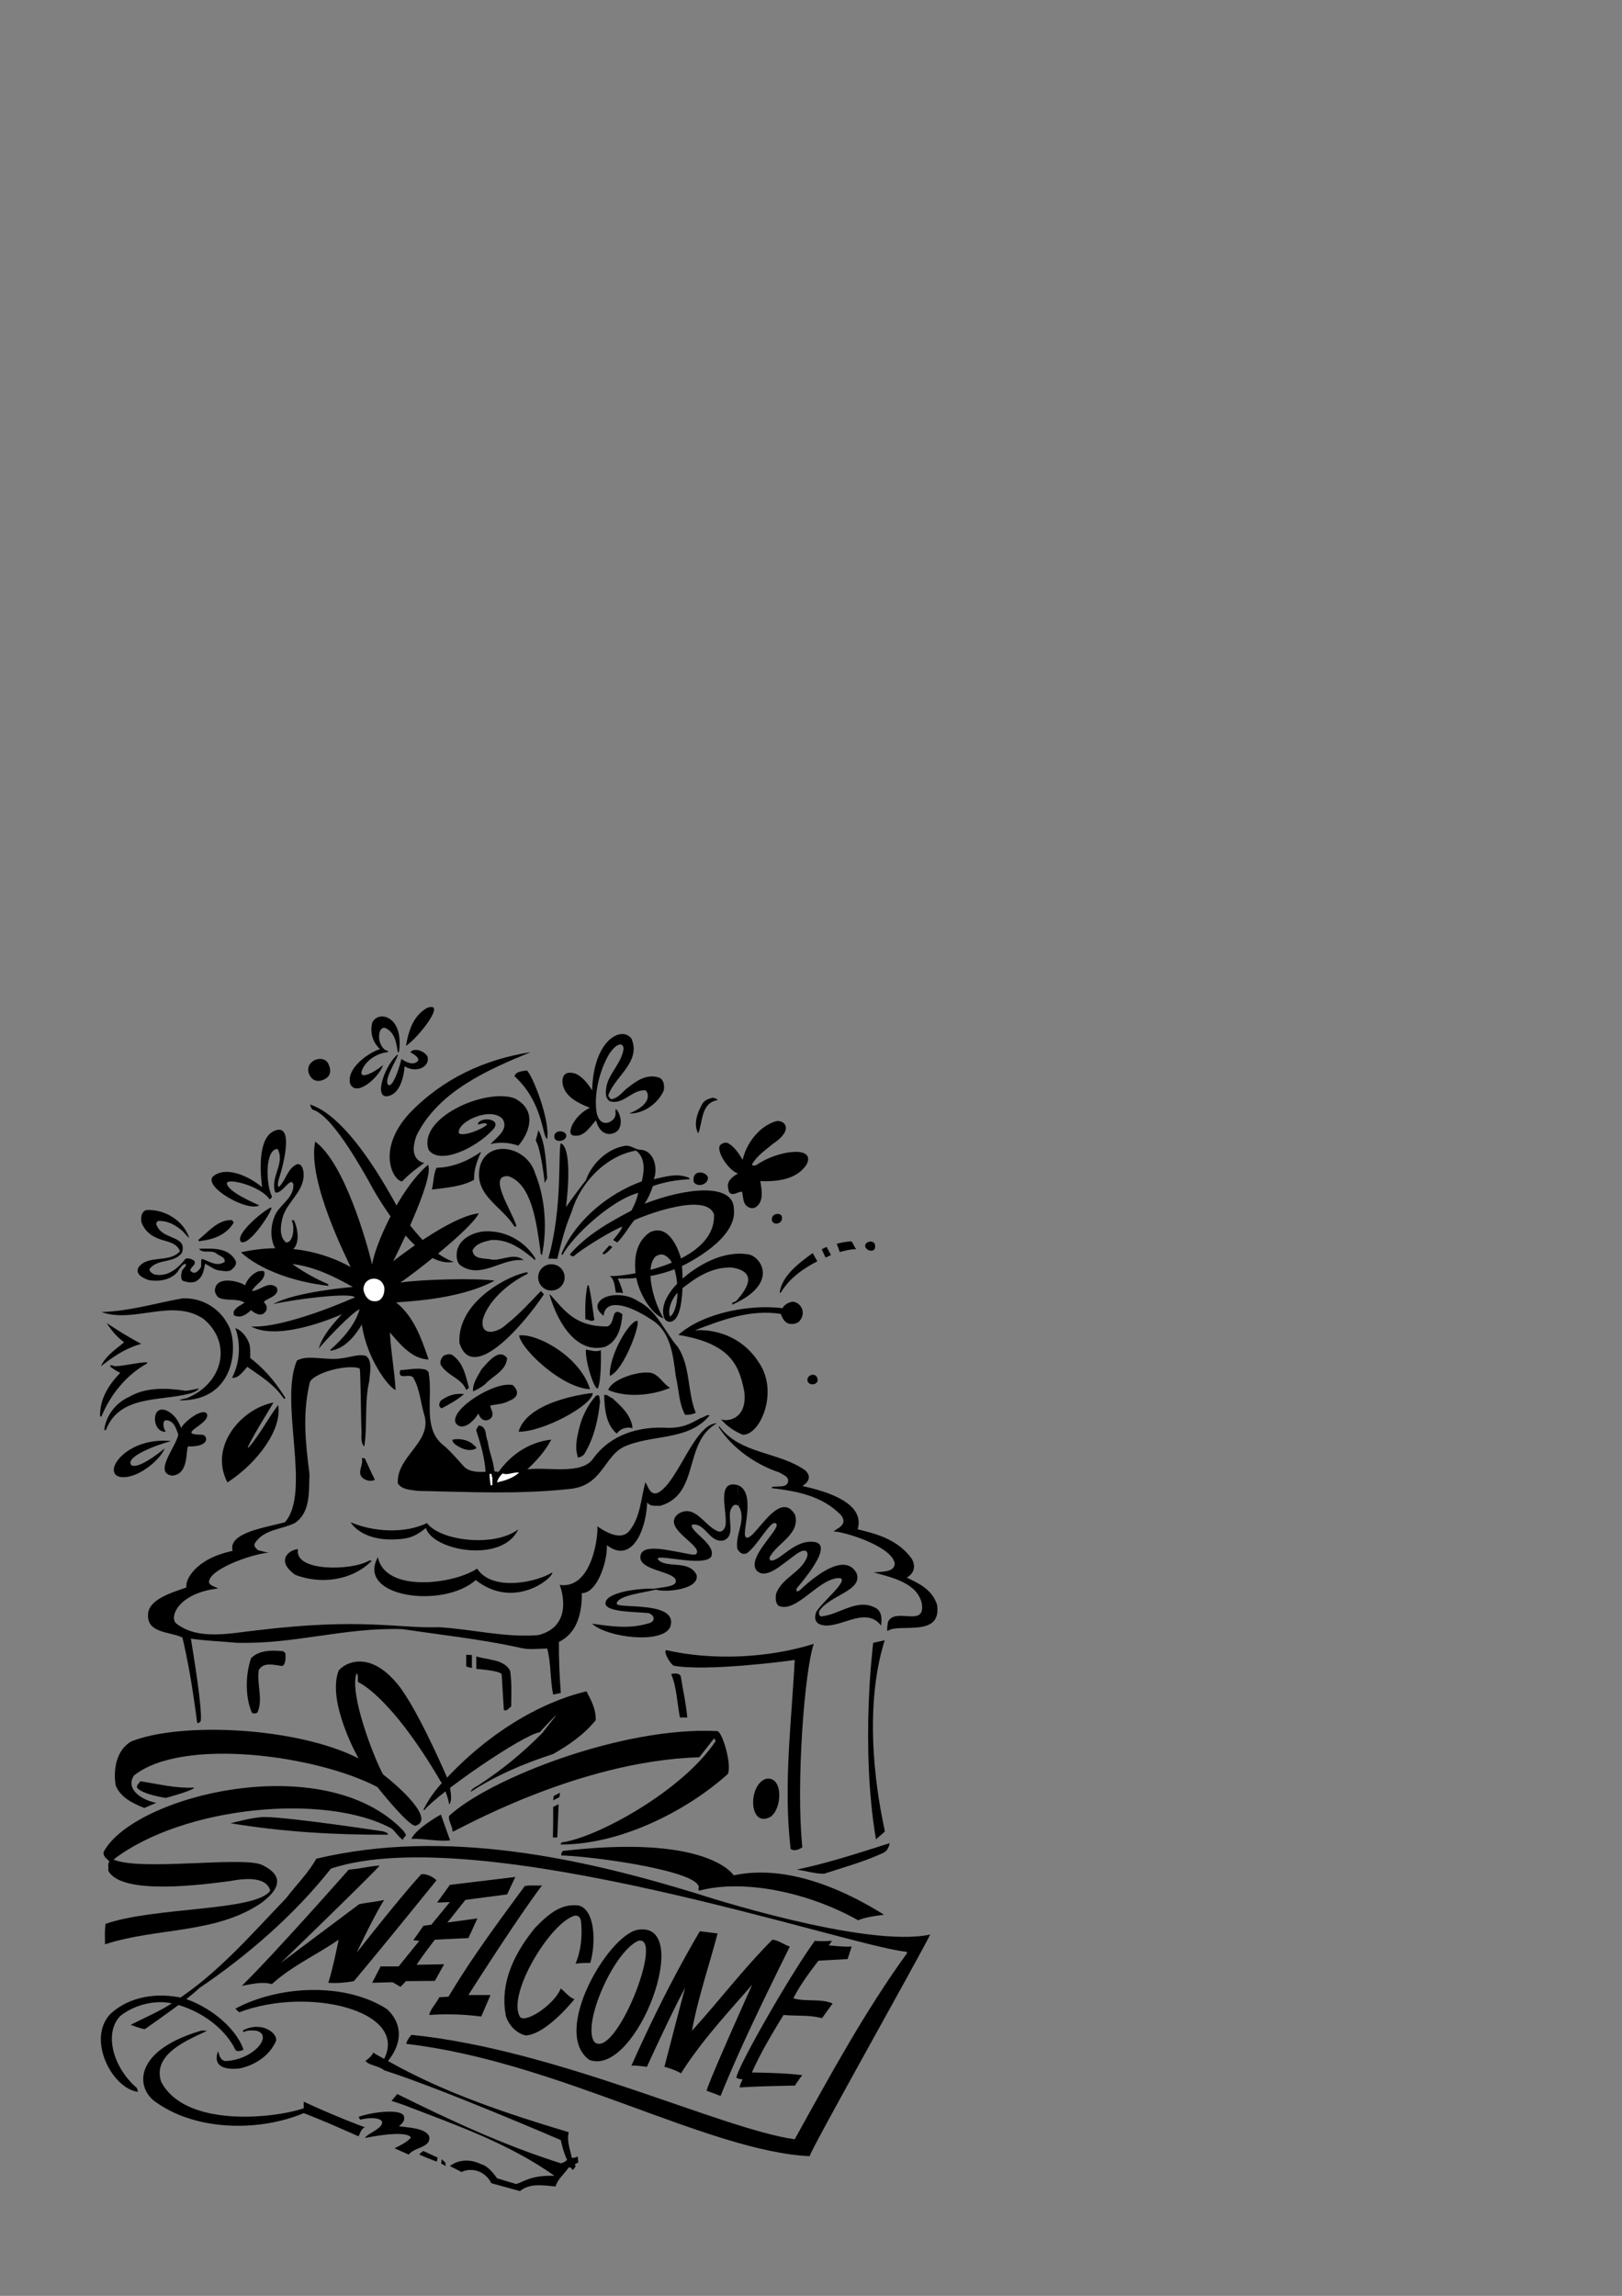 <svg xmlns="http://www.w3.org/2000/svg" width="595pt" height="842pt" viewBox="0 0 595 842"><rect x="0" y="0" width="595" height="842" fill="#808080" stroke="none"/><path style="stroke:none;fill-rule:nonzero;fill:#000;fill-opacity:1" d="M148.926 383.574c.91-5.234 2.512-10.949 7.699-13.898 7.5-2.801-3.063 10.824-7.7 13.898m-2.601-4.199c.375 2.012.375 4.453 0 6.5h-.398c-.535-3.355-.973-7.012-4.403-8.8-2.902-1.145-3.558 5.613-.199 8 .406.234 1.192.234 1 .8-3.988.305-8.258 3.094-9.597 6.8-1.145 3.567 4.648.637 7.796-2.1-1.402 4.456-9.902 12.077-12.097 6.8-1.43-6.059 7.812-11.813 11-12.602-2.57-2.34-3.793-5.91-2.903-9.597 1.676-4.043 8.415-3.176 9.801 4.199m85.301 1.5c3.664 8.441-5.828 13.668-8.398 20.602-.22.82.566 1.168.898 1.699 2.805-.36 4.46-3.145 6.5-4.5 3.375-2.676 6.93-4.918 11.3-3.403 1.727.836 1.903 3.364 1.5 4.801-2.296 4.922-7.523 8.406-12.6 8.301 9.425-3.875 6.558-8.344 5.902-8.5-5.008-.281-8.055 5.469-13 4-2.024-1.32-1.504-3.844-1.204-5.7 1.094-4.765 5.45-8.335 6.204-13.402.023-2.523-2.352-2.523-5.204 1.704-3.824 6.41-5.773 15.398-4.597 21.898 1.449 5.625 6 3.152 6.699 1.102.434-1.082-.09-1.696.3-2.704.829.399 2.825 4.352 1.098 7.301-.964 1.813-6.398 4.051-8.398-3.199-2.324 2.484-4.504 6.492-8.5 5.5-1.488-.488-.707-2.406-.398-3.398a14.194 14.194 0 0 1 6.699-6.704c-4.133-1.625-9.621-4.066-10.102-9.398-.074-4.5 3.617-3.465 4.801-3.102 2.734 1.204 4.566 3.817 6.102 6.102.433-18.473 10.773-23.75 14.398-19"/><path style="stroke:none;fill-rule:nonzero;fill:#000;fill-opacity:1" d="M156.824 387.477c1.004 3.496-3.707 6.351-8.398 3.597-.336 4.512-2.051 10.676-6.7 11-4.726-.137.004-12.148 4.2-15.398.336 1.07-5.801 9.887-3.301 11.3 1.625.587 4.074-7.007 4.602-9.601 1.386.852 2.78 1.723 4.5 1.602 4.398-1.227-.934-3.883-1.204-4.102 1.508-1.734 5.032-.527 6.301 1.602m37.801-1.602c-15.52 6.402-33.727 14.242-41.8 30.5-3.493 9.457 2.8 10.102 2.8 10.102-2.656 1.953-5.703 4.218-8.102 6.796-3.18-.113-9.68-11.406 2.602-24.898 12.34-12.875 27.672-19.844 44.5-22.5m-74 4.699c.55 1.094.723 2.836 0 3.903-.898 1.52-5.54 3.78-7.3-.704-1.763-5.023 5.862-7.546 7.3-3.199m80.102 27.102c-1.848-.57-1.352-13.301-12-23 .57-1.79 2.835-1.79 4.5-2.102 2.078 1.621 8.613 18.172 7.5 25.102"/><path style="stroke:none;fill-rule:nonzero;fill:#000;fill-opacity:1" d="M190.125 420.176c-3.094-1.156-6.84-1.418-10.2-.602 2.403-2.558 6.743-5.406 4.5-9.097-4.19-4.914-16.925.898-16.1 5.097 1.37 1.442 8.777-1.433 10.402-3.199-1.016-.934-2.325.023-3.5 0 .695-3.164 9.648-2.125 5.398 2.102-6.105 6.597-19.406 12.945-23.398 7.199-4.04-11.551 20.441-22.676 31.5-18.903 8.851 4.582 5.18 13.153 1.398 17.403m73.102-16.699c-6.157.996-5.375 8.05-7.102 12.199-1.93-3.625-.188-7.805 1.602-11 .91-1.336 2.39-1.77 3.796-2.102.598.242 1.47.242 1.704.903m-162.704 53.5c-1.59-3.723-1.128-8.426.704-12 2.175-3.657 6.617-5.918 6.398-10.602-.957-3.293-4.309 3.984-6.7 2.898-1.878-5.707 3.786-10.586.9-15.898-4.743.043-4.259 13.324-2.098 17.3.015.555-.418 1.165-.903 1.098-3.176-4.722-15.074-7.836-15.597-5.898-.036 3.004 9.722 7.184 11.898 8.2-4.41 2.51-20.938-7.012-16.898-10.7 4.855-3.875 13.066.016 17.898 4-.648-5.29-1.707-18.293 4.7-20.7 6.628-2.675 3.8 10.462 1.402 18-.22.805-.48 2.114 0 2.7 2.656-2.414 3.093-6.598 6.5-8.3 1.644-.563 2.168.917 2.5 2.1 1.324 7.356-5.997 11.274-7.602 17.5-.746 3.009-1.27 6.84 1.3 9 2.907.157 3.18-6.34 2.098-7.902.211-.441.563-.18.801-.296 1.328 2.906 2.114 7.261.301 10-1.793 2.273-5.875 3.105-7.602-.5m182.903-37.403c-2.75 2.32-5.711 4.238-7.602 7.5.324.656 1.281.399 1.801.102 7.695-5.363 22.02-7.207 18.2 0-3.65 5.433-10.618 6.219-16.9 6 .356 2.656 1.317 6.488-.902 8.898-.746.817-1.964 1.336-3.097.801-2.438-.855-2.262-3.645-2.7-5.8-1.394-.196-3.66 1.984-4.8 0-.426-1.762-1.551-3.95 3.3-6.7-3.288-.988-7.851-7.75-6.703-10.2.797-1.066 2.368-1.327 3.102-.902 2.402 1.403 3.883 3.754 5.3 6.102 1.372-6.094 6.075-12.363 12.302-14.2 3.023-.55 6.773 3.075-1.301 8.4m-75.801-3.598c.707 2.441-3.457 3.273-4.2 1.5-.726-2.856 3.095-3.29 4.2-1.5m-6.898 16.097c-.368.621-.903 1.801-.903 1.801s-1.293-12.328-3.3-15.602l1-3.796c2.66 5.066 2.75 11.949 3.203 17.597"/><path style="stroke:none;fill-rule:nonzero;fill:#000;fill-opacity:1" d="M196.324 430.375c3.688 9.031 4.473 20.094 2.5 29.898-.554-.222-.644-1.007-.597-1.699-1.442-10.023-3.059-24.242-11.704-27.199-7.855-.707 1.032 12.297 2.903 18.2-.13.284-.39.284-.7.3-4.484-7.594-15.546-11.688-12.5-22.7 3.145-9.398 17.13-6.777 20.098 3.2m-22.398 2.301c-4.578 2.547-10.067 2.894-15.5 3.597.64-2.445.554-5.578 1.699-8 5.91-.105 11.488-2.457 16.398-5.898-1.34 2.828-2.82 6.664-2.597 10.3m85.801-.601c-.395 2.926-4.559 3.258-5.301 1.2-.594-4.774 5.168-3.54 5.3-1.2m-171.3 23.403c-2.758-2.895 10.207-13.032 11.097-12.602.809.457-7.855 14.207-11.097 12.602m-19-1.403c-.781-.644-1.739-1.863-2.7-2.8-2.523-2.114-5.226-3.594-8.601-3.5-1.328.515-.719 1.738-.2 2.402 2.356 4.472 10.895 3.082 8.802 9.3-3.047 3.973-8.797 2.055-11.801 5.797-.48.875 1 1.832 1.699 2.102 4.875 1.125 8.71-2.273 11.5-5.8 1.305-.22 2.262.218 3.102.8 1.34 1.855-3.454 3.078-.301 4.398 1.203.16 2.074-1.058 2.699-1.898.422-.902-.102-2.21.398-3.2 2.637.813 5.598 3.079 8.403 1.098.242-1.937-2.11-2.113-3.2-3.199-1.956-1.265-5.007.305-6.203-1.597 4.77-.106 10.606-.54 13.301 4.199.614 1.097.004 2.316-1 3.097-1.086 1.485-3.613.79-5.3.602-1.708-.336-3.102-1.645-4.797-2.398-.485 2.671-.918 5.37-3.704 6.597-1.57.516-3.226.082-4.597-.398-.719-.914-.457-2.48-.2-3.5.352-1.074 1.833-1.684 1.399-2.7-2.008.407-2.355 2.672-3.898 3.899-2.637 2.172-6.122 2.695-9.704 2.102-1.382-.54-3.214-1.239-3.898-2.704-.621-1.757.86-2.976 2.3-3.796 4.048-2.055 9.884-.399 13.098-4.102-1.386-3.703-6.003-3.441-9-5.102-2.316-.953-4.582-3.39-5.199-5.796-.168-1.778.094-3.696 1.903-4.204 6.554-.363 13.613 3.735 15.699 10.301m217.398-7.801c.551 2.54-3.324 3.477-3.699 1.102-.125-2.75 3.625-2.625 3.7-1.102"/><path style="stroke:none;fill-rule:nonzero;fill:#000;fill-opacity:1" d="M85.727 448.375c-2.446 4.27-7.325 6.273-12.102 6.7-.102.097-.277.273-.5.198l-.398-.5c3.671-3 7.328-7.617 12.398-7.296l.602.898m110.597 13v.8c-4.414-3.695-9.554-7.788-16.097-7.402-2.606.575-5.567 1.184-6.903 3.801.38 3.567 4.559 2.696 7.102 3.403 3.992.34 8.172-2.711 11.699.199-8.055-.992-15.547 7.195-23.2 1.898-1.581-1.234-1.581-3.762-1.198-5.699 1.183-4.074 5.277-6.078 9.097-6.7 7.68-.773 15.172 2.887 19.5 9.7"/><path style="stroke:none;fill-rule:nonzero;fill:#000;fill-opacity:1" d="M146.824 470.375c7.453-1.176 28.008-1.707 34.602-.7-13.594 7.325-33.946 7.626-36.102 8 6.602 5.286 9.301 13.302 11.903 20.9-6.086-.106-10.528-5.684-14.204-9.9.364 7.18 1.672 13.712 2.102 21.098-2.434-.765-10.625-11.441-12.398-24-2.582 4.332-6.329 8.86-11.5 9.602v-.398c4.562-4 9.007-9.055 10.699-14.801-2.215.605-12.059 10.8-15 14.398 1.375-4.73 5.031-8.824 8.5-12.597 0 0-22.594 10.355-33.301 4.5 12.672.753 38.102-10.704 38.102-10.704-1.727-1.855-21.946.657-30 2.5 7.968-4.546 29.199-6.296 29.199-6.296-6.946-3.91-14.262-7.485-22.2-8.403 4.192 3.012 8.633 5.45 13.2 7.403v.597c-22.926-2.742-32-12.3-32-12.3 19.492-4.356 33.793 1.824 40.199 5.402-.832-2.012-16.074-31.543-13-46 10.875 7.992 18.965 37.191 20.898 45.097.856-6.511 9.727-27.398 20.5-36.597 2.477 5.324-12.796 35.398-12.796 35.398s20.648-16.449 31.398-17.597c-2.707 5.753-24.484 22.652-28.8 25.398m167.198-12.199c-1.601-.254-6 1-6 1s-.441-1.59-1.097-3c.578-.25 4.156-.98 5.5-.903l1.597 2.903m6.903-1.903c.988 4.372-5.258 1.977-3.102-.398.922-.703 2.488-.879 3.102.398m-97.403.5s.653.176 1.102.602c-.922.934-1.875 2.125-3.2 2.7l-.402-.5c1.04-1.137 2.5-2.802 2.5-2.802m81.301 3.5c-1.242.696-2 .903-2 .903l-1.398-3 1.8-.903 1.598 3m-5 2.301c-5.12 2.617-10.262 6.188-13.398 11.5h-.403c.664-6.097 7.286-11.062 12.102-14.5l1.7 3"/><path style="stroke:none;fill-rule:nonzero;fill:#000;fill-opacity:1" d="M223.727 467.977c1.808 1.484 1.718 3.921 2.199 6.097.914 0 1.875-.086 2.597.2-.289-1.938-1.898-5.399-1.898-5.399s11.957.793 23.2-4.398c2.714-1.29 20.507-10.145 19.402-20.903.039-9.867-17.395-8.074-32.801-2.097 1.824-2.727 2.449-4.852 3.097-6.5 4.22-1.497 8.747-2.282 13.403-2.5v-.403c-4.219-2.078-9.176-.449-13.102.403 1.59-3.707.262-10.504-4.8-10.801-2.344-.043-3.829-2.133-6.5-1.301-6.126 1.258-11.614 6.66-13.598 12.5-2.633 3.219-7.301 9.8-7.301 9.8.836-6.581 2.043-21.675-1.898-23.402-1.098 2.622.773 23.727-4.602 42.301l3.3.102c1.423-5.809 2.903-11.73 5.302-17.301 3.09-10.547 12.585-20.563 23.597-22.398 3.535 2.707 3.012 7.496 2.102 11.296-12.242 4.391-24.352 14.32-29.5 26.602l.398.398c3.793-7.015 17.926-20.148 27.801-22.796-.488 2.277-1.36 4.453-2.5 6.5-8.008 4.226-16.371 8.843-22.602 16.097.395.5.918.762 1.5.602 2.903-2.715 15.012-10.031 17.801-10.801-.785 1.898-2.094 3.207-3.398 4.898l1.5.903c2.68-2.68 3.988-5.469 6.3-8.2 5.09-2.324 26.442-10.144 29.2-2.101.754 17.887-32.27 22.977-38.2 22.602m-126.703-1.204c.11 3.036-3.289 3.993-4.597 6.704 2.965-.098 6.097-3.93 9.097-1.301 1.477 3.324-4.828 4.254-4.699 5.5 1.004.754 1.438 2.324.602 3.3-1.676 2.524-4.824.07-5.301-.5-1.527 1.352-3.445 3.008-5.8 2.098-.868-.047-.52-1.008-.598-1.597.863-1.586 2.52-2.286 4-3.204-2.7-1.867-6.797-.386-9.704-2-.925-1-1.535-2.308-1-3.597 1.22-4.121 8.579-2.332 10.903-.801.847-2.438 2.676-4.27 5-5.2.636.15 1.945-.55 2.097.598m96.5.403c-7.101 3.414-14.523 9.992-16.398 16.699-1.125 6.625 5.543 4.957 8.8 1.7 4.677-3.66 8.509-8.016 12.5-12.098l1.098 1.199c-7.523 11.324-26.3 32.969-31 17.8-.796-15.59 19.079-25.19 25-25.902v.602"/><path style="stroke:none;fill-rule:nonzero;fill:#fff;fill-opacity:1" d="M140.727 471.375c.707 1.059.378 6.934-4.403 5.7-1.82-.56-2.781-2.563-3-4.2.047-4.633 6.047-5.227 7.403-1.5"/><path style="stroke:none;fill-rule:nonzero;fill:#000;fill-opacity:1" d="M215.926 471.375c1.07 4.094 1.422 8.535 2.097 12.7-1.199.89-1.984-.243-3.296-.2-.082-4.223-.082-8.578.796-12.5h.403"/><path style="stroke:none;fill-rule:nonzero;fill:#000;fill-opacity:1" d="M222.625 486.477c3.434-.727 1.168-7.786 5.7-4.5-.352 4.73-1.657 10.043-6.5 12-9.891 2.472-16.927-7.907-20.2-19l.102-.301c5.515 6.105 9.273 11.824 20.898 11.8"/><path style="stroke:none;fill-rule:nonzero;fill:#000;fill-opacity:1" d="M234.023 477.176c7.106 3.52 9.72 11.187 14.602 16.8 4.7 7.016 3.48 16.512 6.602 24.2-1.122.5-2.426.761-3.903.699-2.355-4.203-2.27-9.434-3.398-14-1.047-7.89-1.832-16.688-9.102-21-8.86-5.828-16.86-7.57-17.398-1.3-1.203-1.009-2.774-2.403-2.102-4.302 1.418-3.847 9.801-4.523 14.7-1.097"/><path style="stroke:none;fill-rule:nonzero;fill:#000;fill-opacity:1" d="M249.324 473.273c-3.324 3.04-4.512 7.727-3.5 9.602 3.965-3.14 3.18-16.45.102-20.7-1.293-1.554-3.008-3.093-5.5-1.3-4.028 4.078-.738 16.656 3 22.602-4.258-1.227-9.606-9.442-10.301-16.801-.781-7.38 1.383-12.028 5.2-14.7 6.8-3.351 10.292 5.723 11.3 8.899.96 2.73 2.02 22.664-3.398 23.8-1.004.29-2.051-.234-2.5-1.198-2.141-5.348 3.148-11.352 5.898-13.903 5.922-5.332 15.547-11.18 25.102-9.5 4.605 1.008 11.043 10.781-6.102 18.403-.316-1.176 1.074-.829 1.5-1.403 4.816-5.398 7.203-10.683-1.5-12.199-7.723-.383-13.91 3.996-19.3 8.398m-165.7 12.5c3.848 6.649 3.297 28.125-17.8 27.801.816-.558 1.862-.558 2.698-.8 13.477-5.508 16.7-20.364 6.102-29.098-11.469-7.684-25.582 1.812-37.398-2.5 10.425-.305 19.832-3.266 29.699-5 6.773-.36 13.39 3.3 16.699 9.597m210.699-5.398c.465 1.54-.144 3.195-1.199 4.3-1.035.9-2.691 1.075-4 .7-1.48-.586-2.262-2.238-2.7-3.5-11.323-1.79-21.777 2.305-31.5 6 9.462-.559 18.52 3.71 23.7 12.2 7.043 10.757.098 26.445-6.2 26.1-2.898-1.226-5.773-3.054-8-5.698 1.704.988 9.907.523 8.598-10.204-1.843-8.757-4.191-17.441-24.199-20.699 9.696-8.566 27.344-11.242 38.2-9.8.796-1.43 2.19-2.04 3.601-2.399 1.813.098 3.203 1.316 3.7 3m-70.598 24.199c-.477-7.074 6.898-19.949 10-20.199 1.476.766-4.852 18.25-10 20.2"/><path style="stroke:none;fill-rule:nonzero;fill:#000;fill-opacity:1" d="M51.824 492.875c-5.48 1.41-10.36 4.723-14.8 8.2 1.742-3.829 5.402-6.18 8.5-8.802-2.75-2.082-4.579-4.257-6.399-7.097a140.92 140.92 0 0 0 12.7 7.699m39.698.199c.38 1.559.207 3.39.301 5 5.219 3.965 9.489 9.106 12.903 14.7-.106.242-.368.156-.602.203-3.512-5.278-8.648-8.325-13.398-11.704-1.524 1.637-3.266 4.336-5.602 4 2.86-5.324 3.293-12.468 1.2-18.199 2.616.942 4.448 3.64 5.198 6m124.903 16.403c-10.317-.47-25.258-14.645-26-19.704 6.074-.941 22.242 7.395 26 19.704m2.898-.301c-1.195.879-4.68-9.75-4.398-14.2 2.199.274 3.55.965 5.5.2 0 0 .316 10.523-1.102 14m-47.301-.199-1 .796c-1.675-4.425-7.25-5.296-9.398-9.398-.293-1.297.316-2.168 1-3.102.973-.46 2.105-.894 3.2-.398 4.132 2.813 5.003 7.691 6.198 12.102m14-10.903c-.386 4.75-5.265 6.492-8.097 9.602a18.55 18.55 0 0 1-4.403 2.597c-.168-3.007 1.747-5.535 3.102-8.097 2.219-2.317 6.313-8.063 9.398-4.102"/><path style="stroke:none;fill-rule:nonzero;fill:#000;fill-opacity:1" d="M202.926 621.477c-1.172-5.407-.738-11.594-2.2-16.903-3.59.082-6.902.606-10.5-.398-13.91-3.004-28.355-4.586-42.703-6.7-21.277-.671-39.418 5.614-60.796 5-5.54-.519-11.024-.695-16.704-1.5.887 5.422 4.286 25.895 3.602 30.297-.363.301-.71.825-1.3.602-1.825-14.375-3.595-23.559-5.4-31.3-4.464-2.278-13.265-1.407-12.6-8.802.425-5.273 8.831-7.761 14.1-9.597-.652-2.348 2.825-10.426 16.9-13.403-1.825-6.773 12.59-8.628 19.198-10.5 9.77-11.023-2.191-44.105 4.403-59.296 3.265-1.872 8.082-.637 13.398-.602 5.504-.047 8.676-2.043 11.903-1.102 2.441 1.559 1.496 6.247 1.199 9.403-1.793 7.472-.574 16.183-1.801 23.8-1.3-1.171-1.04-3.437-1-5.402-.3-6.398-.3-22.601-.7-23.199-3.956-1.578-15.757 1.125-18.198 4.8-2.832 11.391-1.7 22.196-.204 33.9-.277 6.327.508 14.081-5.398 18-4.895 2.44-11.344 2.179-14.7 7.5-.476 1.21.743 1.91 1.302 2.5 1.359.19 2.578.804 4 .8-7.696.785-23.059 6.793-22 11.2.718 1.171 2.285 1.347 3.296 2-14.363 1.585-18.101 10.347-15.398 12.8 8.113 6.406 20.137 3.531 29.898 2.5 38.477-4.625 51.043-.621 66.602-1.102 12.23.743 24.164 3.875 36.3 2.903 12.743-3.176 8.77-16.188 7.9-18.403 12.093 1.645 14.198-18.691 13.8-21.5 2.055 1.414 8.875 6.059 12.102 1.204 3.714-4.93 3.89-11.375 5.5-17.301.742.523 1.605 5.324 4.796 3.699 7.27-3.957 13.29-25.375 21.5-25.398-12.574 6.894-6.043 26.058-20.898 30.296-1.695-.144-3.61.38-4.7-1.296-.593 11.855-6.374 22.324-14.8 15.699.207 6.242-3.625 17.656-9.2 17.597.087 6.883-1.48 14.547-8.402 17.903-.046 6.14.215 12.324.704 18.699l-2.801.602m-149-121.403c-7.582 4.14-13.504 11.547-16.7 19.403h-.5c-.226-6.2 3.083-11.602 7.399-16-1.352-.567-2.746-1.524-3.8-2.403.359-.777 1.14-.168 1.698 0 4.059-.168 7.805-1.3 11.903-1.5v.5"/><path style="stroke:none;fill-rule:nonzero;fill:#000;fill-opacity:1" d="M157.227 503.375c1.753 9.465-2.602 20.965 6 27.102 2.398 2.273 3.773 3.773 6.796 7.199 1.977 2.199 5.133 2.203 8.102 2.097-.328-5.156-1.809-10.207-3.398-15.097-.067-.86.632-1.293.898-1.903 3.219.434 2.258 3.918 3.3 5.801.438 3.867 2.095 7.09 2.4 10.903.394.37 1.003.195 1.6.296 4.63-6.546 11.598-10.992 19.302-11.796-2.215 4.203-5.352 7.687-8.801 10.898 7.89-.945 20.074 2.125 24.199-4 6.516-8.969 17.145-11.93 27.602-11.2 5.398-.05 7.773-1.425 11.796-3.6 1.09-.177 2.137-1.4 3.301-1-7.785 9.534-21.46 6.831-31.597 11.6-7.227 3.657-7.895 14.325-19.801 15.4-19.367 2.046-36.094 1.09-55.7.698-2.609-.394-5.831-.394-7.3-2.796-.535-9.97 12.793-15.106 9.699-25.102-1.348-4.465-1.61-9.344-3.898-13.398-1.11-2.305-6.075 1.18-4.903-3 2.746-.09 5.711-.875 8.801-.301.566.125 1.352.472 1.602 1.199m88.597 5.602c-6.527 2.82-16.11 3.687-22.699.796 1.043-3.773 10.945-7.125 15.7-6.296 3 .738 4.48 4.136 7 5.5m53.999-3.5c.817 2.355-2.988 3.074-3.597 1-.508-2.196 2.957-3.348 3.597-1"/><path style="stroke:none;fill-rule:nonzero;fill:#000;fill-opacity:1" d="M186.727 513.773c-2.309 1.247-4.399 1.16-6.903 1.704.153 1.37 1.371 2.68.602 4.199-.625.918-1.934 1.613-3.2 1-.91-.43-1.433-1.477-1.8-2.301-1.496 2.906-6.067 6.957-8.301 3.398-2.125-4.898 14.418-15.378 21-13.796 0 0 4.25 3.648-1.398 5.796m-113.704-4.597c-.718 1.05-2.199 1.574-3.398 1.898-10.91 2.899-25.809.461-30.8 13.403h-.598c.625-5.54 4.546-10.243 9.398-12.301 5.95-3.516 13.875-3.168 20.5-2.102 1.738-.195 3.309-.543 4.898-.898m144.403 1.699c.074 4.293-17.852 14.246-27.2 14.2 3.442-11.907 27.2-14.2 27.2-14.2m-47.199.398c-2.536 2.176-5.41 3.747-8.204 5.204-1.3-.5-1.039-1.98-.199-2.903 2.383-1.691 5.082-2.738 8.403-2.3m61.796 12.499c-2.132-.566-4.312.043-5.796 2-3.915-3.351-4.438-8.84-4.602-14.097 1.035-.488 1.906.73 3 1.097 3.262 2.942 7.008 6.34 7.398 11m-11.898-10c-.688 6.997-2.258 13.704-5.8 19.5-.637.825-1.423 1.082-2.302 1.301-.777-2.308-.777-4.398-.398-6.8.71-4.075 1.969-10.16 7-15.899 1.77-.777 1.074 1.313 1.5 1.898m-119.801.602c-3.191 5.434-6.68 10.746-9.398 16.3l.199.302c4.176-4.809 7.05-10.555 10.898-15.704 1.582 8.778-7.425 21.168-18.597 28.403-6.899-13.309 5.219-27.106 16.898-29.301"/><path style="stroke:none;fill-rule:nonzero;fill:#000;fill-opacity:1" d="M66.426 523.676c1.695-2.906 8.242-7.508 9.5-5.102 1.344 3.762-12.16 7.594-1.7 7.602 1.942.242 3.106 4.492-5.203 4.3-.988 1.008.477 10.274-5.898 10.7-6.875-1.008 1.25-10.305 2.3-15-.788-2.012-1.312-4.535-3.698-5.2-2.559-.808-1.895 2.856-.903 4.098-5.222.395-5.547-10.414.403-7.699 2.714 1.3 4.195 3.652 5.199 6.3m229 15.598c3.449 3.29-1.102 5.704-1.102 5.704 18.625 4.062 21.926 10.273 20.301 15.898 7.43 1.707 15.098 4.059 19.898 10.898 1.227 2.227 1.254 4.98-1.898 6.801 4.414 2.13 9.207 4.258 11.102 9.903 1.945 12.304-13.852 6.71-18 9.597-.532.32-.188-1.953 0-3.199 2.511-5.723 14.011 2.379 12.398-6.898-1.707-7.477-11.02-9.454-17.602-11.301 2.84-.328 7.645.074 7.704-3.301-1.106-6.445-19.239-11.84-22.403-11.7.637-1.01 5.676-2.257 2.602-6.1-6.93-7.016-15.988-8.673-25.301-9.802v-.398c2.082-.563 5.813.563 6-2.3.004-1.747-2.004-2.184-3.102-3-8.57-2.845-17.195-8.68-22.398-16.7l.2-.3c7.878 10.41 21.73 9.19 31.6 16.198m-120.698-8.097c-2.68 1.527-6.079-.043-8.301-1.903-.04-.402-.653-.664-.403-1.296 2.625-.5 5.239.02 7.301 1.5.38.699 1.422.875 1.403 1.699"/><path style="stroke:none;fill-rule:nonzero;fill:#000;fill-opacity:1" d="M62.523 528.477v.097c-5.117 1.34-16.648 5.676-14.398 8.7 2.05 1.703 9.25-3.524 12.3-6.098-1.71 4.484-10.769 11.824-16.698 10.398-6.211-1.851 2.773-14.574 18.796-13.097m71.301 6.398c1.29 2.617 2.332 5.23 3.7 7.8-1.368.829-3.372.305-4.598-.698-2.082-2.22.531-4.57-.2-7.301l1.098.199"/><path style="stroke:none;fill-rule:nonzero;fill:#fff;fill-opacity:1" d="M190.426 540.074c-2.352 2.125-5.223 2.906-8.102 3.602.266-1.305 1.223-2.61 2.102-3.301 1.82.777 3.824-.617 6-.3m-9.801 1.8v2.8h-.7c-.038-1.347-.472-2.827-.3-4.1 1.047-.47.61.84 1 1.3"/><path style="stroke:none;fill-rule:nonzero;fill:#000;fill-opacity:1" d="M270.727 544.676c6.691 2.742 1.5 16.86 2.699 18.898 2.574 3.344 12.074-18.324 18.199-8.097 2.05 7.035-6.27 10.285-9.102 15.296-.757 1.325.16 2.664 3.801 0 3.793-2.714 7.406-5.836 12.2-5.296 2.98.304 3.062 2.503 1.902 5.296-1.723 3.985-6.012 9.18-8.2 11.801 0 0-.527 1.797 1.098.7 7.274-6.86 17.028-13.493 20.903-6.297 2.355 6.355-9.68 7.992-13.602 13.699-.434.828-.176 2.394 1 2.097 6.754-.836 13.375-7.105 20.2-2.699 1.925 1.801 1.538 4.043 1.402 6.102-6.102-7.926-16.504 2.644-23-.7-1.516-1.097-1.352-2.726-.801-4.3 2.332-3.856 11.824-11.426 8.8-12.403-7.644-.523-16.058 13.227-22.703 10.102-1.101-1.117-1.101-2.945-.796-4.398 1.992-5.868 9.523-7.926 11.398-13.704.438-1.836-.625-3.586-5.102 0-4.535 3.274-10.003 8.532-13.398 5.301-1.203-1.39-.945-3.281 0-5.3 2.395-5.286 9.36-11.47 6.7-12.2-1.977-.547-6.434 8.278-10.4 11.102-1.843.656-2.57-.387-3.402-1.5-1.086-5.332 3.532-10.82.403-15.903l-.2-7.597"/><path style="stroke:none;fill-rule:nonzero;fill:#000;fill-opacity:1" d="M270.926 552.273c-1.594-1.105-2.36.29-2.903 1.403-1.199 3.68 1.938 9.691-2.699 11.3-5.207.915-6.512-6.663-11.5-5.8-1.015 2.344 8.88 7.097 7.102 11.597 0 .028-.012.055 0 .102-2.844 4.207-22.375-1.797-19.301 1.3 3.125 3.075 11.176-.187 13.898 5.4 1.227 5.3-11.273 6.593-14.898 5.402-5.207 1.273-14.207 2.191-14.398 5.199.273 1.949 23.105-1.258 19.597 8.597-3.074 6.309-23.406 3.727-28.597-1.296 6.914.992 13.535 1.949 20.199 0 3.742-.645 2.406-3.559.3-3.903-4.874-.508-18.976-.199-14.902-5.199 3-2.969 13.094-3.957 16.801-3.7 4.457-.675 7.98-.866 8.3-2.6.52-3.903-13.675-3.825-13-9.302.524-5.023 10.887-2.011 18.598-.699 1.227.094 2.059.344 2.204-1-.059-3.324-12.977-9.074-6.903-13.898 6.328-3.832 9.551 4.707 14.801 6.5 1.195.21 2.043-.594 2.5-2.102.875-4.824-3.727-17.168 4.602-14.898l.199 7.597m-114.301 6.301c4.883 6.621 24.875 8.926 33.5 2.301-5.875 12.625-31.438 7.844-33.898-.5-3.227 2.625-5.348 3.602-8.704 4-14.773 1.625-18.898-6.102-18.898-6.102 8.14 3.524 19.816 4.309 28 .301m-47.301 9.602c-1.574 8.324 19.778 7.91 26 4.199.309.05.746-.21 1 .102-7.308 7.265-18.637 8.66-28 5.097-7.824-5.574-1.523-9.504 1-9.398m65.699 7.097c5.477 8.477 21.676 5.079 27.602 1.403.172 2.195-14.125 13.824-28.102 2.8-12.039 10.68-44.023 6.274-35.898-8.402 2.625 13.176 27.762 9.977 36.398 4.2m149.5 95.902c-.117.297.059.383.102.5l-3.3 2.898c-5.825-34.574-1-72.097-1-72.097l4.198-.903c-8.355 26.758-2.382 58.746 0 69.602m-26-68.301c-3.355 9.457-6.609 51.348-4.199 74.602-1.015.703-2.933 1.66-4.3.597-2.727-23.328.324-46.238 1.5-69.3-2.395.413-32.712 4.331-44.399 2.101-1.293-.645-3.992-5.348-2.7-5.7 17.087 3.927 37.645 2.88 54.098-2.3m-193.796 3.5c-.016 1.418.246 3.684-1.102 4.602-2.574-.133-6.844-1.79-8.7 1.5-.757 5.421 1.595 10.562-.402 15.398-.527.738-1.574.563-2.097.3-2.614-5.921-2.352-14.284-.301-20.1 3.09-2.981 7.617-2.895 11.8-2.5l.802.8m68.398.602s-.063 3.148 0 4.699c-.383.039-2.102-.5-2.102-.5v-4.301l2.102.102m14 5.699c.691 4.96.43 8.183.398 13.199-.84.387-1.363 1.781-2.699 1.3l-.8-13.198c-1-1.391-9.297-1.903-9.297-1.903v-4.597c4.289 1.363 10.039 1.011 12.398 5.199m-24.199 40.398c-3.094 3.008-5.95 7.246-7.602 10.602l.301.199c5.5-6.578 36.059-27.59 42.398-28.602 1.102-1.273 5.739-6.18 5.903-6.199.187.082-4.957 6.317-4.903 6.403-7.375 7.511-15.128 13.78-23.597 19.296-1.028.582-2.508 1.282-2.801 2.403 9.527-6.176 19.809-10.531 30.3-13.903 5.798-3.336 11.286-7.082 15.598-12.398.13-4.09-1.699-7.402-3.398-10.602-.133.239-26.004 4.45-52.2 32.801"/><path style="stroke:none;fill-rule:nonzero;fill:#000;fill-opacity:1" d="M161.625 653.273c-18.625-31.773-30.3-36.398-30.3-36.398-.22-1.066.304-2.375-.5-3.2-2.825 7.075 6.03 30.356 9.698 37.098 5.043 3.801 19.477 16.477 11.903 18.801-2.68.156-14-14.199-14-14.199-22.305-11.691-71.594-18.375-89.301-4.2-3.3 5.11 3.148 9.11 8.2 10l-4.4 1.9c-4.144-1.708-8.671-3.798-10.5-8.302-.96-6.039.348-13.007 5.7-16.097 18.082-7.274 60.707-5.344 83.398 6.199 0 0-11.742-20.617-7.296-32.2 2.609-3.14 11.023-6.925 20.5 3.7 6.937 7.273 17.457 31.39 19 34.898 1.691 4.145 2.398 9.399 1 10.5.003-1.625-2.086-7.289-3.102-8.5m88.199-37.898c.797 4.875 1.844 9.578 2.301 14.5h-2.7c-1.066-5.355-1.155-11.02-3.198-15.898.824-.348 3.613-.61 3.597 1.398m17.199 35.199c-13.78 12.457-38.07 25.864-61.296 25.903-.141-.387.207-.563.398-.801 12.531-1.617 44.043-18.676 56.3-37 .044-.48-.128-.828-.5-1.102l-5.402 6.903c-45.023 1.273-89.617 27.343-90.5 27.296.012-2.043-1.64-3.96-1.296-5.796 14.574-13.563 63.593-32.926 98.5-31.102 1.859.707 5.253 12.117 3.796 15.7m15.704 15.698c-8.086 4.5-8.477-11.773-1.704-13.898 6.2-1.16 6.098 10.598 1.704 13.898"/><path style="stroke:none;fill-rule:nonzero;fill:#000;fill-opacity:1" d="M71.227 655.574c.03 1-10.403 3.801-10.403 3.801s-8.644-1.23-10.597-3.8c-.051-1.177.734-1.352 1.199-2.302 6.504.95 13.039 2.692 19.8 2.301"/><path style="stroke:none;fill-rule:nonzero;fill:#000;fill-opacity:1" d="M148.926 672.875c-.137.773-1.098 1.035-1.102 1.898-1.476-.863-2.605-2.867-4.199-4.199-24.313-13.136-76.39-8.226-102 11.403 9.75 4.273 46-1.102 54.102 1.796 6.421 2.899 9.148 7.352.296 14-16.75 11.594-38.617 9.067-57.5 15.301-.02-3.183-.195-4.492.204-7.5C56.625 699.262 94 701 99.125 693.375c-1.559-5.96-11.648-4.07-14.8-3.5-9.138 1.18-39.825 5.457-44.598-3.8.171-1.36-.352-2.231.398-3.4-.836-1.01-2.406-1.706-2.102-3.5 10.918-20.62 81.086-38.25 110-7.698l.903 1.398m54.199-14.199 2.3-1.2-.198 1.598-2.301 1.2.199-1.598m1.301 15.199h-1.602s.149-6.934.102-11.2l2-1-.5 12.2m-39.301 1.102c-4.75.418-9.281-.715-14.2-.602 1.872-4.035 10.802-8.898 10.802-8.898l3.398 9.5"/><path style="stroke:none;fill-rule:nonzero;fill:#000;fill-opacity:1" d="M97.125 666.375c9.887.152 43.602 5.3 43.602 5.3.57.321 1.617.407 1.597 1.2-19.668.078-38.66-1.055-57.699-4.2-.3.098 8.285-2.34 12.5-2.3m229.199 9.602c-.176 1.507-1.047 3.074-2.398 3.597-7.012 3.223-14.328 5.227-21.602 7.602-3.355.062-6.664-1.07-10.097-1.5 10.925-2.27 22.859-6.102 34.097-9.7M64.523 735.074c-7.023-2.074-15.128.164-20.199 4.102-6.32 6.015-3.062 18.965 5.903 26.597l.398 1.403c-9.73-1.262-19.02-19.801-9.898-28.801 7.011-6.273 16.949-7.715 26.398-5.602 8.668 2.59 19.117 10.133 22.2 18.903-.817.55-2.65.898-3 0-4.09-8.336-13.29-14.414-21.802-16.602"/><path style="stroke:none;fill-rule:nonzero;fill:#000;fill-opacity:1" d="M73.023 729.176c17.75-11.969 34.91-26.867 48.403-43.903 54.742-17.941 190.785 28.797 211 30.5l.398.403c-15.472 21.328-28.453 45.195-41.3 68.398-26.876-3.777-87.024-32.906-140.598-38.3-.742.812-1.79 2.292-1.903 3.3 55.477 6.426 110.809 39.426 148 41.2-.578-.743 40.278-73.22 44.204-81.297-23.727 5.191-84.903-14.801-84.903-14.801-43.07-13.274-93.074-24.25-140.3-13-2.954 5.304-7.395 9.66-11.098 14.5-12.586 13.101-25.344 27.902-40.7 37.699-4.331 3.18-11.609 6.328-16.3 8.7 0 0 3.383 1.374 5.199 1.6 4.543-3.175 16.375-11.425 19.898-15"/><path style="stroke:none;fill-rule:nonzero;fill:#000;fill-opacity:1" d="M269.125 687.773c19.375-4.105 39.95 4.954 55.102 14.403.265.133-6.528.656-9.403 2.097-18.402-10.363-42.023-15.183-58.3-10.898-.762-.387.199-1.172-.399-1.898-2.625-5.602-37.734-10.598-50.2-11-.163-.38.184-1.95 1.2-1.704 53.043-6.105 62 9 62 9m-129.898-3.597c-.02.71-36.204 35.699-36.204 35.699l28.704-21.5c3.035-.684 6.171-.855 9.199-1.602-3.899 6.149-10.102 19.403-10.102 19.403s15.438-19.79 23.7-28.801c1.843-.223 4.195.824 5.601 2.2 0 0-20.223 25.019-30.3 37-2.99.562-6.387.823-9.4.6 1.708-5.179 3.802-15.8 3.802-15.8-8.106 5.57-17.079 9.578-24.5 16.3-3.727-1.062-7.563.071-11 .598 11.539-11.242 39.199-42.597 39.199-42.597 3.875-.266 7.445-1.223 11.3-1.5m49.797 4.199-3 6.398-15.296 2-6.602 8.301 11-1.5-3.3 7.2-12.302.601s-4.722 6.094-6.699 9.2l10.102-.2c-1.156 2.059-3.403 6.102-3.403 6.102l-10.597.097-2 2.102-2.903-1.7-7.5.2 3.102-6h6.602l7.597-9.403-2.199-.199 3.7-5.3 2.902-.399 6.796-8.3-4.699.198 4.7-6.5 24-2.898m9.8 3.102c-9.613 12.75-27 40.199-27 40.199h8.102l-3.403 7.898c-6.132-.851-12.75-1.023-19.097-.597.597-2.43 2.687-4.262 3.699-6.5l3.398-.204c8.48-14.195 18.067-27.09 28-40.597 2-.34 4.438-.082 6.301-.2m17.699 28.399c-1.53.031-3.62.031-5.398.3 1.953-4.71 2.563-10.027 2-15.5-.207-1.675-1.293-2.675-3.2-1.8-9.378 4.133-24.054 29.367-19.1 36.898 2.128 2.172 12.257-4.355 14.902-10.5 1.687 1.348 3.082 3.266 5 3.903 0 0-10.368 13.039-17.903 13.3-3.441-.785-6.054-3.66-7.199-6.902-2.516-12.347 3.234-23.5 10.7-32.597 4.558-4.668 9.437-9.11 16.1-8.102 5.93 1.742 6.196 13.828 4.098 21m46.704-10.801c-3.11 11.88-7.204 23.727-9.403 35.7 9.778-10.754 19.012-22.864 29.5-33.399 2.406.258 4.235 1.824 6.403 2.5-8.875 18.055-17.848 36.172-25.403 54.8a258.8 258.8 0 0 0-5.097-1.902c.367-2.613 16.699-38.898 16.699-38.898-9.363 10.762-18.77 20.867-26.102 32.5-1.902-1.094-3.992-1.79-6.097-2.398 2.539-9.672 5.066-19.602 7.597-29-4.707 8.703-13.68 28.214-14 29-1.945-.176-3.687-.524-5.699-.403 7.5-16.847 15.688-33.312 25.102-49.3l6.5.8m40.796 4.403c2.7.16 5.66.593 8.403.398l-1.5 4.602-10.7.597c-3.433 4.492-6.746 8.934-9.203 13.801 4.551 1.316 10.125.012 14.403 1.898l-3.903 5.403c-4.554-1.278-9.433-.754-14.097-1.2-4.223 6.891-8.406 13.86-11.602 21.098 0 0 12.082.078 18.5 1-1.453 1.692-2.699 3.801-2.699 3.801s-14.434.242-20.3.7c.03-.981 1.1-3 1.1-3s-1.679-.071-2.3-.598c.445-4 19.785-37.887 28.8-50.204 2.223.293 6.302 0 6.302 0l-1.204 1.704"/><path style="stroke:none;fill-rule:nonzero;fill:#000;fill-opacity:1" d="M234.125 711.773c-9.125 4.102-20.75 30.727-16.102 37.102 7.602 6.875 25.977-39.438 16.102-37.102l-.398-4c21.28-3.894-.114 54.086-17.5 47.704-14.075-10.024 6.523-45.29 17.5-47.704l.398 4m-69.102 82.602c3.715-2.773 8.157-2.34 11.602-.602 2.805.633 5.7 5.102 5.7 5.102l7 2.102c2.71-.672 5.175-3.309 14.1-3-17.003-12.04-36.519-18.747-55.6-26.102l-4.2-1.398 2.102-2.5c19.527 9.687 39.214 18.832 60 25.398.906-.207 1.687-.555 2.296-1.3-1.39-2.653-2.296-7.2-2.296-7.2s-43.262-18.71-64.801-25.602c-2.07-1.734-5.203-1.648-6.903-3.398 1-.773 2.395-1.82 2.903-3.102 1.234.848 2.629 1.543 4 2.301 8.914-17.758-28.012-26.625-53.102-17.097-.625-.297-.972-.91-1.5-1.301 15.774-8.492 39.903-9.801 55.403 0 0 0 9.898 7.449.597 19.199 20.926 11.77 43.488 19.262 66.301 26.102-.773 3.351.531 6.312 1.102 9.296.668.387 2.199-.398 2.199-.398l.199 2.2-1.2.6.2.9-1 1.3s-1.14-1.746-1.7-.7c-1.53 2.263-3.972 4.09-4.6 6.7-4.337-.344-9.302-1.39-13.098 1.7l-10.5-2.9c-2.395-4.843-7.657-5.765-10.903-4.1l-4.3-2.2"/><path style="stroke:none;fill-rule:nonzero;fill:#000;fill-opacity:1" d="M101.227 748.574c-2.442 5.48-7.754 8.79-13.204 10-11.691 1.258-8-6.3-8-6.3.383 1.433.817 3.347 2.602 3.601 10.21-.32 17.797-9.387 11.5-11.102-1.625-.148-3.352-.3-4.7.5l-.402-.597c7.305-3.766 13.11 1.32 12.204 3.898"/><path style="stroke:none;fill-rule:nonzero;fill:#000;fill-opacity:1" d="M75.926 744.773c-5.696 2.938-20.313 8.086-16.801 18.704 8.926 17.086 41.941 13.355 52.3 9.699v-2.403a321 321 0 0 0 22.4 9.403c-1.415.62-1.677 2.191-2.302 3.3-6.691-2.94-13.312-5.902-20.097-8.5-16.387 6.868-39.207 6.52-53.903-3.8-7.87-4.969-9.066-19.098 16.5-26.5l1.903.097"/><path style="stroke:none;fill-rule:nonzero;fill:#000;fill-opacity:1" d="M148.023 775.773c.852 1.801-.543 3.11-1.699 4 4.031.59 9.676.727 11.102 3.704.824 4.148-5.238 3.855-7.5 6.699l-5.2-2.301c2.06-1.066 4.41-2.11 6-3.898 0 0-.351-3.102-16.703.097-.132-1.183 6.852-3.574 6.102-6-.875-1.699-5.45-1.37-8-.699l-.602-1c4.633-1.762 14.852-3 16.5-.602m12.204 17s-4.293-1.609-6.403-2.597c.48-.774 1.5-1.301 1.5-1.301l5.2 2.398-.297 1.5m3.097.301.2 1.301-1.7-.898.2-1.602 1.3 1.2m38.903-319.802a4.808 4.808 0 0 0 4.898-4.796 4.794 4.794 0 0 0-4.898-4.801c-2.63-.051-4.801 2.117-4.801 4.8 0 2.669 2.172 4.837 4.8 4.797m-88.499-68.199c4.043 1.34 14.773 6.094 31.597 36.801 1.77 3.16 11.176 17.625 21.102 20.898-5.258 1.059-14.676-1.898-28.7-25.199-1.535-2.472-14.507-27.715-22.703-30.5-.753-.215-1.046-1.16-1.296-2"/></svg>
